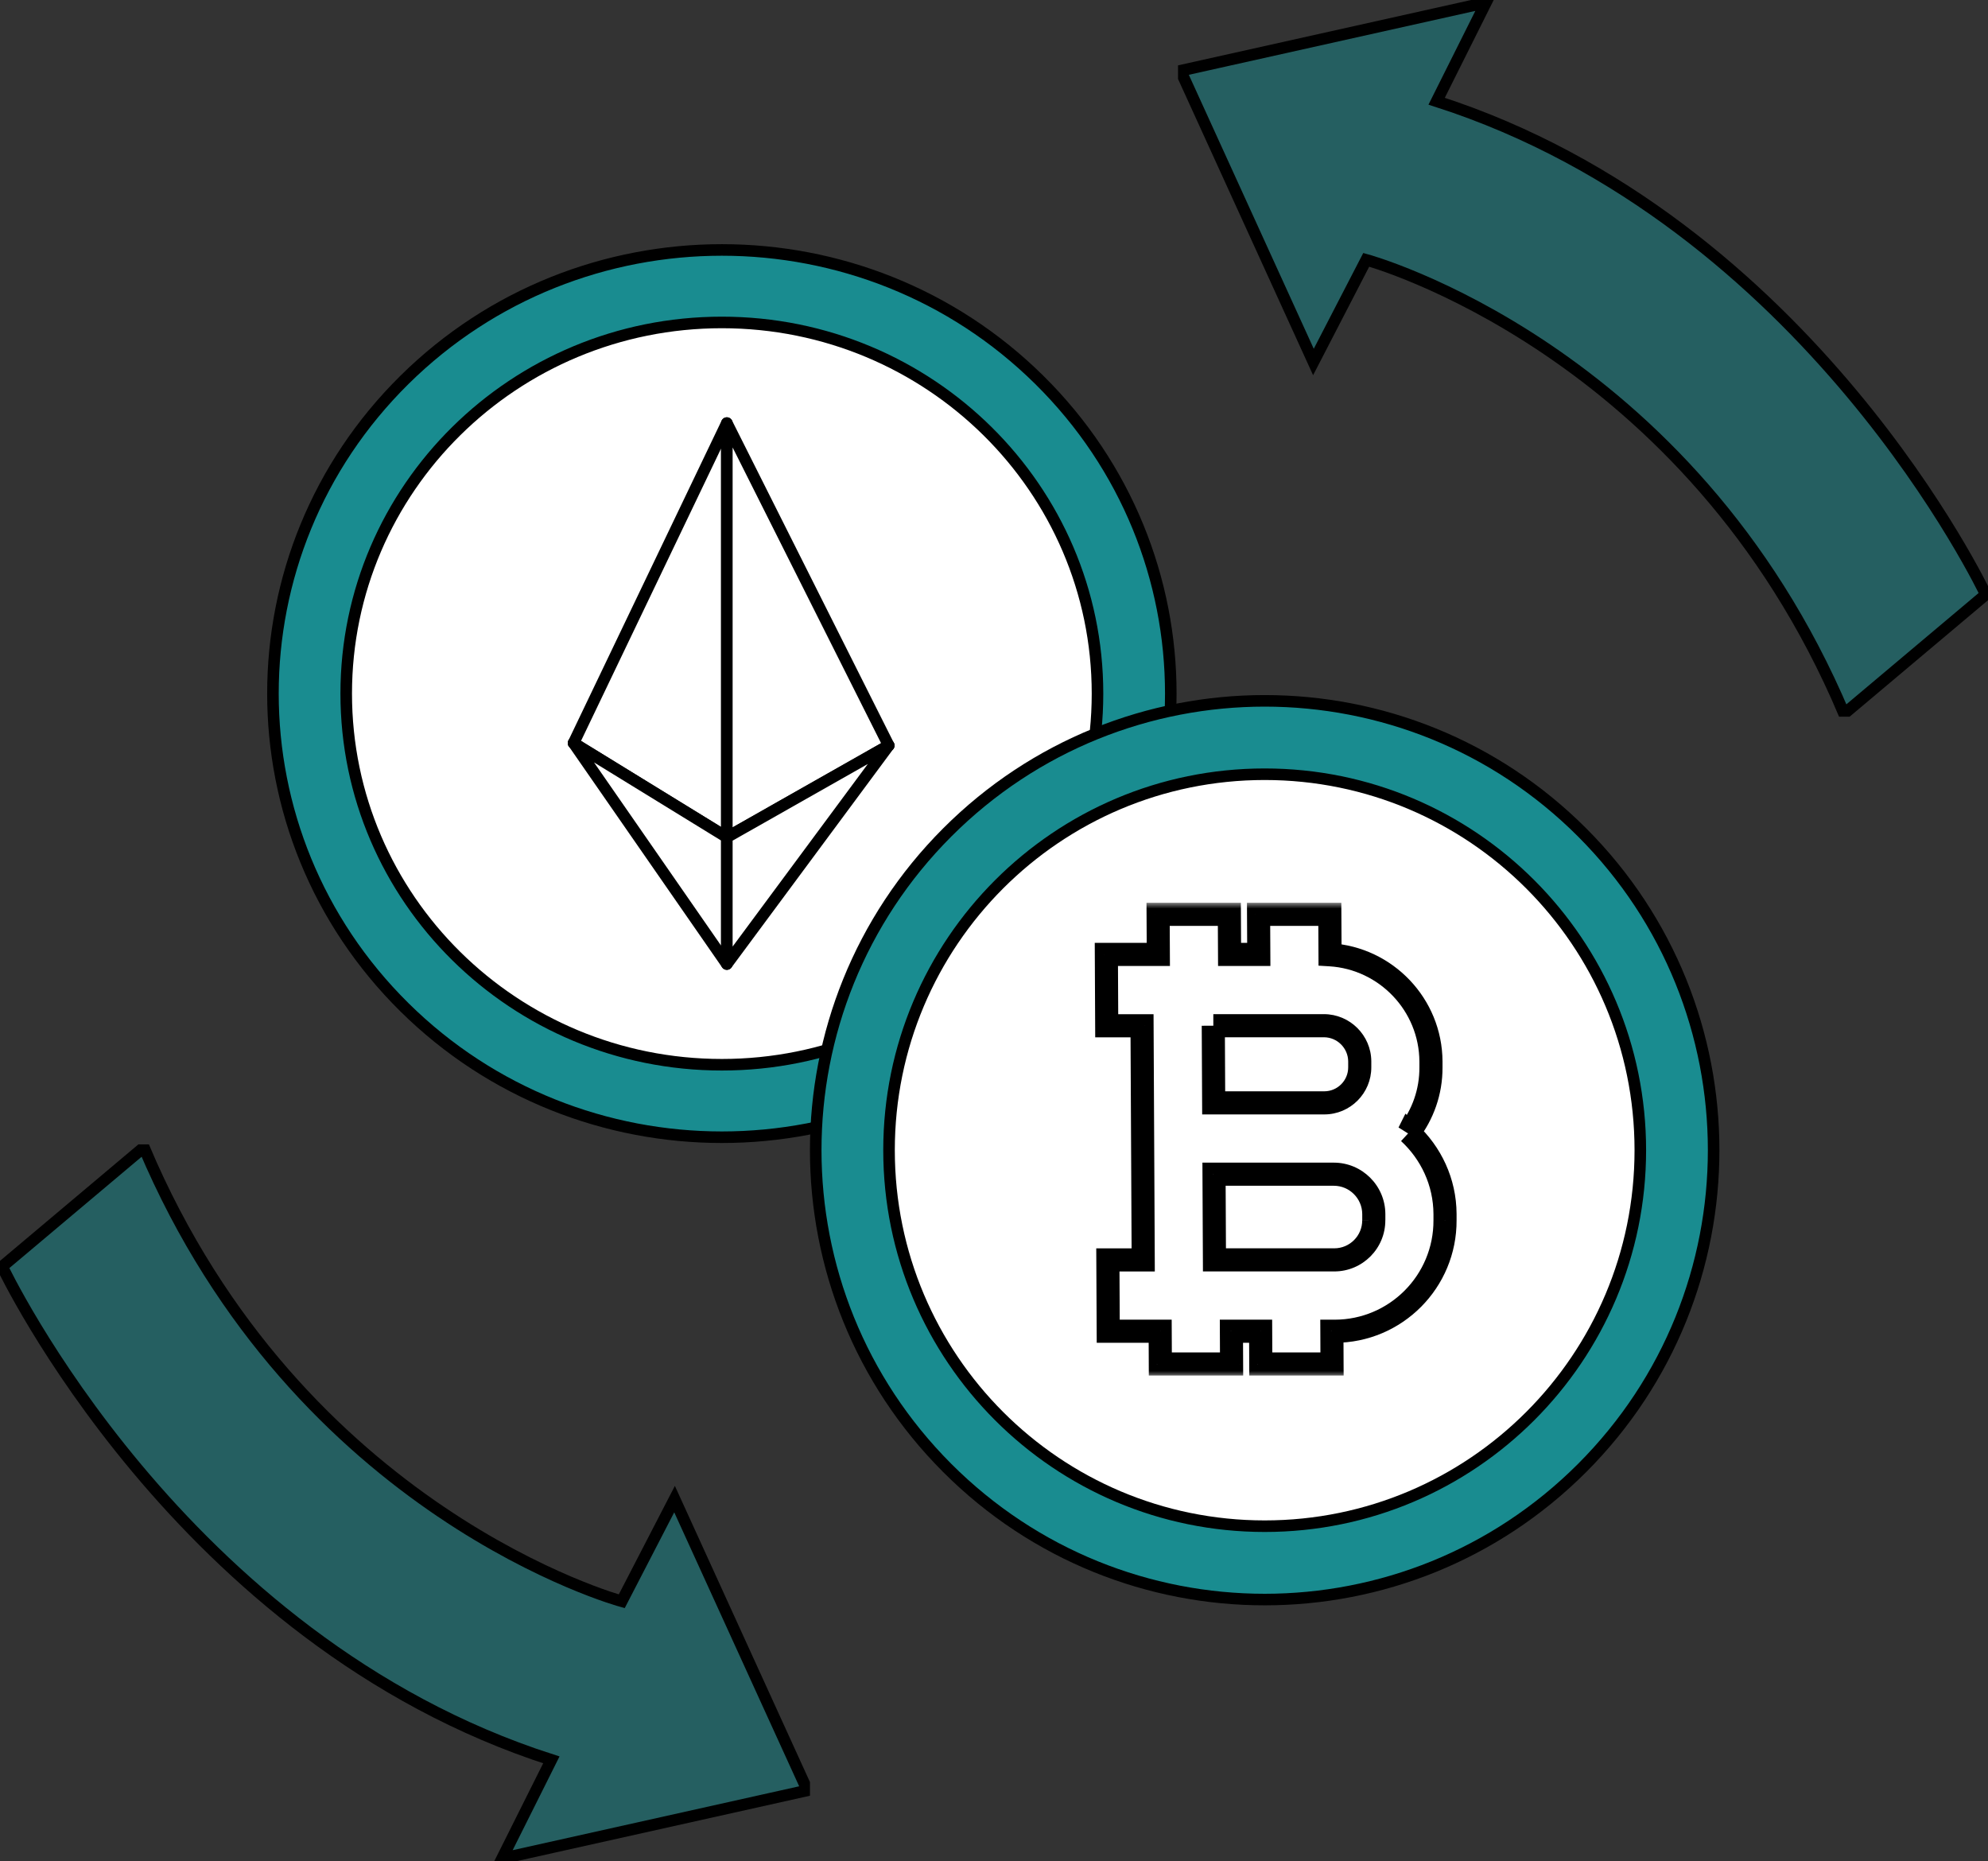 <svg width="172" height="161" viewBox="0 0 172 161" fill="none" xmlns="http://www.w3.org/2000/svg">
<rect x="0" y="0" width="172" height="161" fill="#333333" stroke="none"/>
<g clip-path="url(#clip0_361_39465)">
<path d="M89.92 32.864C105.088 47.851 105.088 72.151 89.92 87.138C74.752 102.126 50.159 102.126 34.991 87.138C19.823 72.151 19.823 47.851 34.991 32.864C50.159 17.876 74.752 17.876 89.92 32.864Z" fill="#198C90" stroke="black" stroke-miterlimit="10"/>
<path d="M94.955 60.001C94.955 77.728 80.41 92.109 62.455 92.109C44.499 92.109 29.954 77.728 29.954 60.001C29.954 42.274 44.499 27.894 62.455 27.894C80.41 27.894 94.955 42.274 94.955 60.001Z" fill="white" stroke="black" stroke-miterlimit="10"/>
<path d="M49.625 64.283L62.886 57.303L76.891 64.492L62.886 72.431L49.625 64.283Z" stroke="black" stroke-linecap="round" stroke-linejoin="round"/>
<path d="M62.886 36.6L49.625 64.282L62.886 72.431V36.6Z" fill="white" stroke="black" stroke-linecap="round" stroke-linejoin="round"/>
<path d="M62.886 36.6V72.431L76.89 64.492L62.886 36.6Z" fill="white" stroke="black" stroke-linecap="round" stroke-linejoin="round"/>
<path d="M49.625 64.282L62.886 83.399V72.431L49.625 64.282Z" fill="white" stroke="black" stroke-linecap="round" stroke-linejoin="round"/>
<path d="M62.886 83.4L76.89 64.492L62.886 72.431V83.4Z" fill="white" stroke="black" stroke-linecap="round" stroke-linejoin="round"/>
</g>
<g clip-path="url(#clip1_361_39465)">
<path d="M136.886 72.014C152.055 87.195 152.055 111.809 136.886 126.989C121.717 142.17 97.122 142.17 81.953 126.989C66.783 111.809 66.783 87.195 81.953 72.014C97.122 56.834 121.717 56.834 136.886 72.014Z" fill="#198C90" stroke="black" stroke-miterlimit="10"/>
<path d="M141.919 99.502C141.919 117.466 127.368 132.028 109.418 132.028C91.469 132.028 76.918 117.466 76.918 99.502C76.918 81.538 91.469 66.977 109.418 66.977C127.368 66.977 141.919 81.538 141.919 99.502Z" fill="white" stroke="black" stroke-miterlimit="10"/>
<mask id="path-10-outside-1_361_39465" maskUnits="userSpaceOnUse" x="93.722" y="78.098" width="33" height="41" fill="black">
<rect fill="white" x="93.722" y="78.098" width="33" height="41"/>
<path d="M121.896 97.978C123.8 99.734 125.009 102.236 125.022 105.018V105.555C125.05 110.852 120.764 115.164 115.469 115.164H115.234L115.246 117.998H109.082L109.07 115.164H106.542L106.555 117.998H100.391L100.378 115.164H95.883L95.852 108.995H98.909L98.873 101.584L98.842 95.412L98.809 88.737H95.752L95.722 82.566H100.217L100.199 79.098H106.363L106.381 82.566H108.909L108.891 79.098H115.055L115.073 82.596C119.913 82.891 123.78 86.911 123.805 91.824V92.33C123.818 94.458 123.097 96.417 121.894 97.983L121.896 97.978ZM118.86 105.553V105.016C118.847 103.118 117.299 101.578 115.402 101.578H105.037L105.073 108.99H115.438C117.334 108.99 118.868 107.448 118.858 105.553M104.973 88.732L105.006 95.407H114.574C116.274 95.407 117.651 94.023 117.644 92.323V91.816C117.633 90.116 116.243 88.732 114.544 88.732H104.976"/>
</mask>
<path d="M121.896 97.978C123.8 99.734 125.009 102.236 125.022 105.018V105.555C125.05 110.852 120.764 115.164 115.469 115.164H115.234L115.246 117.998H109.082L109.07 115.164H106.542L106.555 117.998H100.391L100.378 115.164H95.883L95.852 108.995H98.909L98.873 101.584L98.842 95.412L98.809 88.737H95.752L95.722 82.566H100.217L100.199 79.098H106.363L106.381 82.566H108.909L108.891 79.098H115.055L115.073 82.596C119.913 82.891 123.78 86.911 123.805 91.824V92.33C123.818 94.458 123.097 96.417 121.894 97.983L121.896 97.978ZM118.86 105.553V105.016C118.847 103.118 117.299 101.578 115.402 101.578H105.037L105.073 108.99H115.438C117.334 108.99 118.868 107.448 118.858 105.553M104.973 88.732L105.006 95.407H114.574C116.274 95.407 117.651 94.023 117.644 92.323V91.816C117.633 90.116 116.243 88.732 114.544 88.732H104.976" fill="white"/>
<path d="M121.896 97.978L122.574 97.243L121.596 96.34L121.002 97.531L121.896 97.978ZM125.022 105.018H126.022L126.022 105.014L125.022 105.018ZM125.022 105.555H124.022L124.022 105.561L125.022 105.555ZM115.234 115.164V114.164H114.229L114.234 115.169L115.234 115.164ZM115.246 117.998V118.998H116.251L116.246 117.993L115.246 117.998ZM109.082 117.998L108.082 118.002L108.087 118.998H109.082V117.998ZM109.07 115.164L110.07 115.16L110.065 114.164H109.07V115.164ZM106.542 115.164V114.164H105.538L105.542 115.169L106.542 115.164ZM106.555 117.998V118.998H107.559L107.555 117.993L106.555 117.998ZM100.391 117.998L99.391 118.002L99.395 118.998H100.391V117.998ZM100.378 115.164L101.378 115.16L101.373 114.164H100.378V115.164ZM95.883 115.164L94.883 115.169L94.888 116.164H95.883V115.164ZM95.852 108.995V107.995H94.847L94.852 109L95.852 108.995ZM98.909 108.995V109.995H99.913L99.909 108.991L98.909 108.995ZM98.873 101.584L99.873 101.579L99.873 101.579L98.873 101.584ZM98.842 95.412L99.842 95.407V95.407L98.842 95.412ZM98.809 88.737L99.809 88.732L99.804 87.737H98.809V88.737ZM95.752 88.737L94.752 88.742L94.757 89.737H95.752V88.737ZM95.722 82.566V81.566H94.717L94.722 82.571L95.722 82.566ZM100.217 82.566V83.566H101.222L101.217 82.561L100.217 82.566ZM100.199 79.098V78.098H99.194L99.199 79.103L100.199 79.098ZM106.363 79.098L107.363 79.093L107.358 78.098H106.363V79.098ZM106.381 82.566L105.381 82.571L105.386 83.566H106.381V82.566ZM108.909 82.566V83.566H109.914L109.909 82.561L108.909 82.566ZM108.891 79.098V78.098H107.886L107.891 79.103L108.891 79.098ZM115.055 79.098L116.055 79.093L116.05 78.098H115.055V79.098ZM115.073 82.596L114.073 82.602L114.077 83.538L115.012 83.594L115.073 82.596ZM123.805 91.824H124.805L124.805 91.819L123.805 91.824ZM123.805 92.33H122.805L122.805 92.336L123.805 92.33ZM121.894 97.983L120.999 97.536L122.686 98.592L121.894 97.983ZM118.86 105.016H119.86L119.86 105.009L118.86 105.016ZM105.037 101.578V100.578H104.032L104.037 101.583L105.037 101.578ZM105.073 108.99L104.073 108.995L104.077 109.99H105.073V108.99ZM105.006 95.407L104.006 95.412L104.011 96.407H105.006V95.407ZM117.644 92.323H116.644L116.644 92.327L117.644 92.323ZM117.644 91.816H118.644L118.644 91.81L117.644 91.816ZM121.218 98.712C122.93 100.292 124.01 102.534 124.022 105.023L126.022 105.014C126.007 101.937 124.67 99.177 122.574 97.243L121.218 98.712ZM124.022 105.018V105.555H126.022V105.018H124.022ZM124.022 105.561C124.047 110.304 120.209 114.164 115.469 114.164V116.164C121.319 116.164 126.053 111.401 126.022 105.55L124.022 105.561ZM115.469 114.164H115.234V116.164H115.469V114.164ZM114.234 115.169L114.246 118.002L116.246 117.993L116.234 115.16L114.234 115.169ZM115.246 116.998H109.082V118.998H115.246V116.998ZM110.082 117.993L110.07 115.16L108.07 115.169L108.082 118.002L110.082 117.993ZM109.07 114.164H106.542V116.164H109.07V114.164ZM105.542 115.169L105.555 118.002L107.555 117.993L107.542 115.16L105.542 115.169ZM106.555 116.998H100.391V118.998H106.555V116.998ZM101.391 117.993L101.378 115.16L99.378 115.169L99.391 118.002L101.391 117.993ZM100.378 114.164H95.883V116.164H100.378V114.164ZM96.883 115.159L96.852 108.99L94.852 109L94.883 115.169L96.883 115.159ZM95.852 109.995H98.909V107.995H95.852V109.995ZM99.909 108.991L99.873 101.579L97.873 101.588L97.909 109L99.909 108.991ZM99.873 101.579L99.842 95.407L97.842 95.417L97.873 101.589L99.873 101.579ZM99.842 95.407L99.809 88.732L97.809 88.742L97.842 95.417L99.842 95.407ZM98.809 87.737H95.752V89.737H98.809V87.737ZM96.752 88.732L96.722 82.561L94.722 82.571L94.752 88.742L96.752 88.732ZM95.722 83.566H100.217V81.566H95.722V83.566ZM101.217 82.561L101.199 79.093L99.199 79.103L99.217 82.571L101.217 82.561ZM100.199 80.098H106.363V78.098H100.199V80.098ZM105.363 79.103L105.381 82.571L107.381 82.561L107.363 79.093L105.363 79.103ZM106.381 83.566H108.909V81.566H106.381V83.566ZM109.909 82.561L109.891 79.093L107.891 79.103L107.909 82.571L109.909 82.561ZM108.891 80.098H115.055V78.098H108.891V80.098ZM114.055 79.103L114.073 82.602L116.073 82.591L116.055 79.093L114.055 79.103ZM115.012 83.594C119.331 83.857 122.782 87.448 122.805 91.829L124.805 91.819C124.777 86.374 120.495 81.924 115.133 81.598L115.012 83.594ZM122.805 91.824V92.33H124.805V91.824H122.805ZM122.805 92.336C122.817 94.23 122.176 95.975 121.101 97.373L122.686 98.592C124.019 96.86 124.819 94.686 124.805 92.324L122.805 92.336ZM122.788 98.43L122.791 98.424L121.002 97.531L120.999 97.536L122.788 98.43ZM119.86 105.553V105.016H117.86V105.553H119.86ZM119.86 105.009C119.844 102.563 117.849 100.578 115.402 100.578V102.578C116.748 102.578 117.851 103.674 117.86 105.023L119.86 105.009ZM115.402 100.578H105.037V102.578H115.402V100.578ZM104.037 101.583L104.073 108.995L106.073 108.985L106.037 101.574L104.037 101.583ZM105.073 109.99H115.438V107.99H105.073V109.99ZM115.438 109.99C117.889 109.99 119.871 107.997 119.857 105.548L117.858 105.558C117.865 106.899 116.78 107.99 115.438 107.99V109.99ZM103.973 88.737L104.006 95.412L106.006 95.402L105.973 88.727L103.973 88.737ZM105.006 96.407H114.574V94.407H105.006V96.407ZM114.574 96.407C116.828 96.407 118.654 94.573 118.644 92.318L116.644 92.327C116.649 93.474 115.719 94.407 114.574 94.407V96.407ZM118.644 92.323V91.816H116.644V92.323H118.644ZM118.644 91.81C118.63 89.561 116.794 87.732 114.544 87.732V89.732C115.692 89.732 116.637 90.671 116.644 91.822L118.644 91.81ZM114.544 87.732H104.976V89.732H114.544V87.732Z" fill="black" mask="url(#path-10-outside-1_361_39465)"/>
</g>
<g clip-path="url(#clip2_361_39465)">
<path d="M102.145 6.117L113.637 31.315L118.206 22.476C118.206 22.476 146.152 30.046 159.553 61.746L171.809 51.432C171.809 51.432 156.58 19.122 124.297 8.757L128.562 0.226L102.145 6.117Z" fill="#198C90" fill-opacity="0.5" stroke="black" stroke-miterlimit="10"/>
</g>
<g clip-path="url(#clip3_361_39465)">
<path d="M69.855 154.883L58.362 129.685L53.793 138.524C53.793 138.524 25.848 130.954 12.446 99.254L0.19 109.568C0.19 109.568 15.419 141.878 47.702 152.243L43.437 160.774L69.855 154.883Z" fill="#198C90" fill-opacity="0.5" stroke="black" stroke-miterlimit="10"/>
</g>
<defs>
<clipPath id="clip0_361_39465">
<rect width="78.94" height="78" fill="white" transform="translate(22.982 21)"/>
</clipPath>
<clipPath id="clip1_361_39465">
<rect width="78.94" height="79" fill="white" transform="translate(69.946 60)"/>
</clipPath>
<clipPath id="clip2_361_39465">
<rect width="70.078" height="62" fill="white" transform="translate(101.922)"/>
</clipPath>
<clipPath id="clip3_361_39465">
<rect width="70.078" height="62" fill="white" transform="translate(70.077 161) rotate(-180)"/>
</clipPath>
</defs>
</svg>
